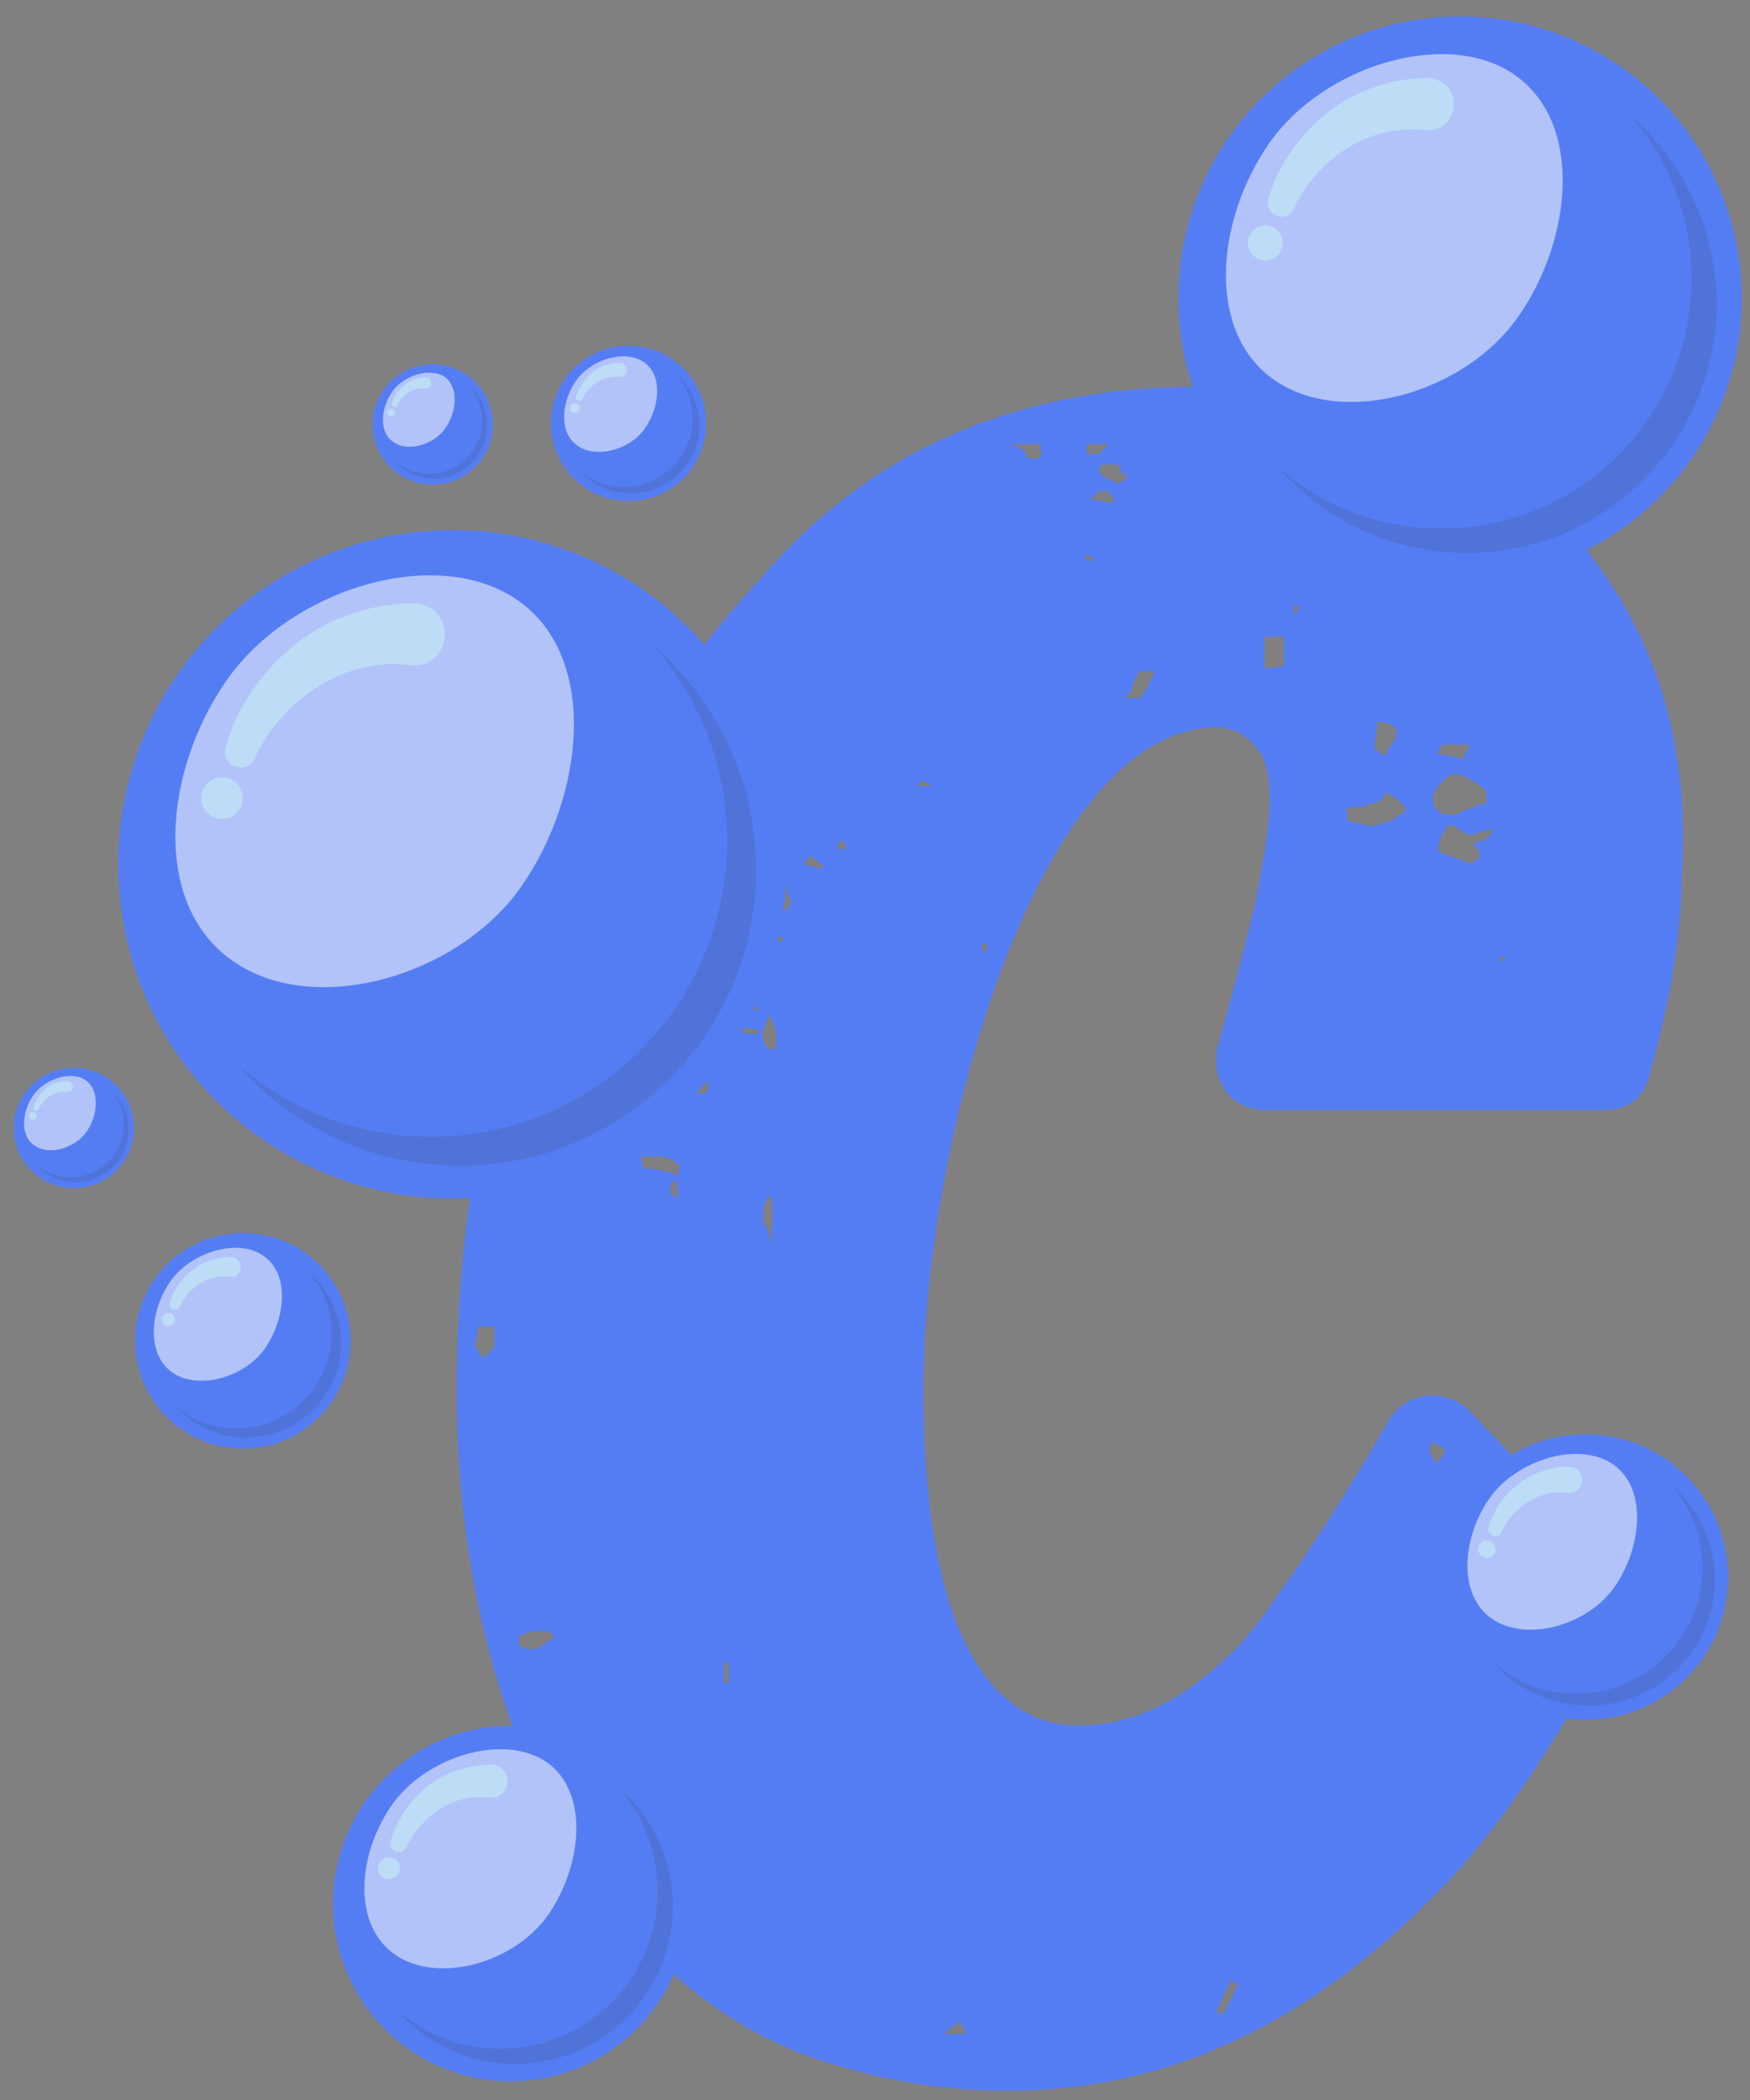 <?xml version="1.0" encoding="utf-8"?>
<!-- Generator: Adobe Illustrator 26.0.1, SVG Export Plug-In . SVG Version: 6.00 Build 0)  -->
<svg version="1.1" id="Capa_1" xmlns="http://www.w3.org/2000/svg" xmlns:xlink="http://www.w3.org/1999/xlink" x="0px" y="0px"
	 viewBox="0 0 319.9 383.9" style="enable-background:new 0 0 319.9 383.9;" xml:space="preserve">
<rect x="0" y="0" width="319.9" height="383.9" fill="#808080" stroke="none"/>
<style type="text/css">
	.st0{fill:#557DF3;}
	.st1{opacity:0.13;fill:#333333;enable-background:new    ;}
	.st2{opacity:0.54;fill:#FFFFFF;enable-background:new    ;}
	.st3{fill:#BDDDF6;}
</style>
<g id="Capa_2_00000126324663300529612980000014032518975763118238_">
</g>
<g id="Capa_1_00000001664347425097478070000004313912197516725674_">
</g>
<g>
	<g>
		<path class="st0" d="M307.4,160.6c0,11.6-2.7,24.5-5.8,35.6c-0.9,4.5-4,6.7-8.5,6.7h-61.9c-5.3,0-8.9-4-8.9-8.9
			c0-0.9,0-2.2,0.4-3.1c1.3-4.5,4.5-16.5,6.7-25.4c1.3-7.1,2.7-13.8,2.7-19.6c0-3.1-0.4-5.3-1.3-7.6c-2.2-3.6-4.9-5.3-8.5-5.3
			c-32.1,0-53.5,74.4-53.5,121.2c0,20.5,2.7,57,24.9,61c10.7,1.3,21.4-3.1,31.2-12.9c2.2-1.8,4-4.5,6.2-7.1c1.8-2.7,3.6-5.3,5.3-7.6
			c5.8-8.5,11.6-17.8,17.8-28.5c1.8-2.7,4.9-4,7.6-4c2.2,0,4.9,0.9,6.7,2.7l26.7,28.1c1.8,1.8,2.2,4,2.2,5.8s0,3.1-0.9,4.5
			c-9.4,17.4-20.9,37.4-35.2,51.2c-23.2,23.2-48.6,34.8-77.1,34.8c-9.8,0-20.1-1.3-30.7-4.5c-42.3-11.6-70-61-70-123.4
			c0-69.1,25.8-116.3,57-150.2c20.9-23.6,48.1-33.4,78.4-33.4c4.9,0,9.8,0.4,14.7,0.9c26.3,2.7,49,14.7,62.8,38.3
			C305.1,124.5,308.7,141.4,307.4,160.6z M90.4,242.5h-3.1v1.3c-0.4,0.9-0.4,1.3-0.4,1.3c0,0.9,0,1.3,0.4,1.8l0.9,1.3
			c1.3-0.9,2.2-1.8,2.2-2.2V242.5z M101.5,299.1l-1.3-0.9h-3.1l-2.2,0.9v1.8c0.4,0,0.9,0.4,0.9,0.4s0.9,0,1.3,0.4
			c0.4-0.4,0.4-0.4,1.3-0.4C99.3,300.5,101.1,299.6,101.5,299.1z M114,195.3h-0.9l-0.4-0.4c-1.8,0.4-3.1,1.3-3.1,2.2l1.8,0.9
			C113.1,197.1,114,196.2,114,195.3z M114,184.2h-2.2v0.9h2.2V184.2z M124.2,212.7c-0.4,0-0.9-0.4-1.8-0.9c-0.9-0.4-1.8-0.4-2.7-0.4
			h-2.7l0.4,0.9c0,0.9,0.4,1.3,0.4,1.3c1.8,0,4,0.4,6.2,1.3L124.2,212.7L124.2,212.7z M118,183.7c0,0.9,1.8,2.2,2.2,2.2
			C120.2,185.1,119.8,184.6,118,183.7z M118,203.8h2.2l0.4-0.4c0.4,0,0.4-0.4,0.4-0.9c-0.4-0.4-0.4-0.4-0.4-0.9H118V203.8z
			 M119.8,168.6c0.9,0.9,1.8,0.9,2.2,0.9h2.2L119.8,168.6z M124.2,177h-3.1c-0.4,2.2,0.4,3.6,2.7,4.5c1.3-0.9,1.8-1.3,1.8-2.2
			c0-0.9,0-1.3-0.4-1.3C124.2,177.5,124.2,177.5,124.2,177z M123.8,215.8c-0.9,0-1.3,0.9-1.3,1.8c0,0.4,0.4,0.9,0.4,0.9
			c0.4,0,0.4,0,0.9,0.9V215.8z M126,196.2h1.3v-2.7c-1.3,0-1.8-0.4-1.8-0.9c-0.4,0.9-0.9,1.8-0.9,2.2c-0.4,0.9-0.9,1.3-0.9,1.8
			C124.2,196.7,125.1,196.7,126,196.2z M139,184.6c-2.2-1.8-6.2-4.9-7.6-4.9h-2.2c0.9,0.4,1.3,1.3,1.3,2.2c0,0.9,0,1.3-0.4,1.3h-0.9
			l-0.4-0.4h-0.9c-0.4,0-0.9,0.4-0.9,0.4c-0.9,0.4-0.9,0.9-0.9,0.9s0.4,0.4,0.9,0.4c0,0.9,0.4,0.9,0.4,0.9c0.4,0,1.8,0,3.6-0.9
			c1.3-0.9,2.2-1.3,3.1-1.3c0.4,0,0.9,0.4,1.8,0.9c0,0.4,0.9,0.4,1.3,0.4L139,184.6L139,184.6z M126.9,165c0.9,0.9,1.8,1.3,2.7,1.3
			l0.9-1.3c-0.9-0.9-2.2-1.8-3.6-1.8V165z M129.6,198h-2.2l-0.4,1.8h2.2L129.6,198z M127.4,168.6v1.8c2.2,0,4.9,0.4,5.8,0.9
			c0.9-0.4,1.3-1.3,1.3-2.7H127.4z M133.2,304h-0.9v3.6h0.9V304z M138.5,188.2l-3.6-0.4v0.9l3.6,0.4V188.2z M144.7,165
			c-0.4-0.9-0.9-1.8-0.9-2.7c0-1.8-0.9-4-3.6-5.3c-0.9-0.4-1.8-1.3-1.3-2.7c-1.8,1.3-2.7,2.2-2.7,3.1c0,0.4,0.9,0.9,2.2,1.3
			c0.9,0.4,2.2,0.4,3.1,0.4c-0.4,1.3-1.3,2.2-2.2,3.1c-0.9,1.3-1.3,2.2-1.3,2.7c0,0.9,0.4,1.8,0.9,1.8h0.4c0-0.4,0.4-0.4,0.9-0.4
			c0.9,0,1.3,0,1.8,0.4c0-0.4,0,0,0.9,0.9c0-0.9,0-0.9,0.9-1.3C143.8,166.4,143.8,165.9,144.7,165z M140.7,185.5
			c-0.4,0.9-1.3,2.7-1.3,3.6c0,0.9,0.4,1.8,0.9,2.7h1.3C142.1,190.4,142.1,188.2,140.7,185.5z M141.2,221.6c0-1.3,0-2.2-0.4-3.1
			c-0.9,0.9-1.3,2.2-1.3,3.6c0,0.9,0,1.8,0.9,2.7c0.4,1.3,0.4,2.2,0.4,2.7C141.2,225.6,141.2,223.8,141.2,221.6z M143,171.2h-2.2
			v0.9h2.2V171.2z M150.5,158.8c0-0.4-0.4-0.9-0.9-1.3l-1.3-0.9c-0.4,0-0.4,0.4-0.9,0.4c0,0.9-0.4,0.9-0.9,0.9L150.5,158.8z
			 M153.2,158.3l-0.4-0.4C152.8,158.3,153.2,158.3,153.2,158.3z M154.5,153.9h-1.3v1.3h1.3V153.9z M170.1,143.6l-0.4-0.4
			c0,0-0.4,0-0.9-0.4c-0.4,0-0.9,0.4-0.9,0.9H170.1z M172.8,371.8h3.6c0,0,0-0.9-0.4-1.3c0-0.4-0.4-0.4-0.4-0.9
			C174.6,370,172.8,371.3,172.8,371.8z M180.4,172.6h-0.9v1.3h0.9V172.6z M190.6,83c0,0-0.4,0-0.4-0.9v-0.9h-6.7
			c1.3,0,2.7,0.4,3.1,0.9c0.4,0,0.9,0.4,0.9,0.9v0.4c0,0,0.4,0.4,1.3,0.4c0.9,0,1.3,0,1.3-0.4L190.6,83z M200,102.2l-1.3-0.9
			l-0.4,0.9l0.9,0.4L200,102.2z M198.7,83h2.2l1.8-1.8h-4L198.7,83L198.7,83z M203.6,91.1c-0.4-0.4-0.9-0.9-0.9-1.3h-1.8
			c-0.9,0.9-1.3,1.3-1.8,1.3c0.4,0,0.9,0.4,2.2,0.4c0.9,0.4,1.8,0.4,2.2,0.4V91.1z M204.5,88.4l1.8-1.3c-1.3-0.4-1.8-1.3-1.8-2.2
			h-2.7c-0.4,0-0.9,0.4-0.9,0.9c0,0.9,0.9,1.3,1.8,1.8C203.6,87.9,204,88.4,204.5,88.4z M211.1,122.7h-2.7c-0.9,1.3-1.3,2.2-1.3,2.7
			c-0.4,0.9-0.9,1.8-1.3,2.2h2.7c0.4-0.9,1.3-1.8,1.3-2.2L211.1,122.7z M222.3,367.8l1.3,0.4l2.7-5.3l-1.3-0.9L222.3,367.8z
			 M234.7,116.4h-3.6v5.8l3.6-0.4V116.4z M233.9,90.2c0-0.9,0.4-1.3,0.4-1.3c0.4-0.4,0.4-1.3,0-1.8c-0.4,0-1.3,0.4-2.7,1.8
			C233.4,89.3,233.9,89.7,233.9,90.2z M242.3,84.8c1.3-0.4,2.7-0.4,4.5-0.4c1.3-0.9,0.9-0.9,1.8-2.2c0.4,0,1.8-0.4,2.7-0.9
			c0.9-0.4,1.8-0.9,2.7-1.8c-0.4-0.4-1.3-0.9-2.7-0.9c-1.3,0-1.8,0-2.2-0.4c-0.4,0.4-0.9,0.9-0.4,1.3c0.4,0.9,0.4,1.3,0,1.8
			c-1.3,0.4-2.2,0.9-2.7,1.8c-0.9,0.9-1.8,0.9-2.2,0.9c-0.9,0-1.8,0-2.2,0.4c-1.3,0-1.8-0.4-2.2-0.4c-0.4-0.4-0.4-0.9,0-1.3
			c0-0.4-0.4-0.9-0.9-1.3c-2.2,0.4-3.6,1.3-4.5,2.2c1.3,0.4,1.8,1.3,1.3,2.2l5.8,2.7v-0.9c0-0.4,0-0.4,0.4-0.4
			C240.5,85.7,241,85.3,242.3,84.8z M236.1,78.6c1.3,0.9,2.7,1.8,3.6,1.8c0.9,0,1.8-0.4,3.1-0.9c1.8-0.4,3.1-0.4,4-0.4l-1.8-1.3
			c-1.3-0.4-2.7-0.4-3.6-0.4c-0.9-0.4-2.2-0.4-3.6-0.9C236.5,77.2,236.1,78.1,236.1,78.6z M237.4,110.7c-0.9,0-0.9,0-0.9,0.4v1.3
			C237,112,237.4,111.5,237.4,110.7z M253,144.5l0.4,0.4c-1.3,2.2-1.8,1.8-3.6,2.2c-0.4,0.4-0.9,0.4-1.8,0.4c-0.4,0-0.9,0-1.8,0.4
			v1.8c1.3,0.9,2.2,0.9,2.7,0.9c0.9,0.4,1.8,0.4,2.2,0.4l3.1-0.9l2.7-1.8C257.5,147.2,253,144.5,253,144.5z M251.7,132l-0.4,4.9
			l1.8,1.3c0.4-0.9,0.9-1.8,1.3-2.2c0.9-0.9,0.9-1.8,0.9-2.2C255.2,132.9,254.3,132,251.7,132z M259.7,83.9h-2.2v0.9h2.2V83.9z
			 M262.8,267.5c0-0.4,0.4-0.9,0.9-1.3c0.4-0.4,0.4-0.9,0.4-1.3l-2.2-1.3c-0.4,0.4-0.4,0.4-0.4,0v0.9
			C261,265.3,261.5,266.2,262.8,267.5z M265.5,149c0.4,0,1.3-0.4,2.2-0.9c1.8-0.4,2.7-0.9,2.2-0.9l1.8-0.4v-2.2
			c-0.9-0.9-1.3-0.9-1.3-1.3c-0.4,0-0.9-0.4-1.8-0.9c-0.9-0.4-1.8-0.9-2.7-0.9c-1.8,0-4,3.6-4,4C261.9,147.2,262.4,149,265.5,149z
			 M262.8,137.8l4.9,0.9v-0.9l0.4-0.4c0-0.4,0-0.4,0.4-0.4v-0.9h-4.9L262.8,137.8z M273.1,151.7h-1.3c-1.3,0.4-2.2,0.9-2.7,0.9
			c-0.9,0-1.8-0.4-2.7-1.3l-0.4-0.4h-1.3c-1.3,1.8-1.8,3.1-1.8,4.5c0.4,0.4,1.3,0.9,2.7,1.3c1.3,0.4,2.7,0.9,3.1,1.3l1.8-1.3
			c0-1.3-0.4-1.8-1.3-2.2c0.4,0,0.4-0.4,0.9-0.4v-0.4h1.3c0.4-0.9,0.9-0.9,0.9-0.9L273.1,151.7z M275.3,175.3l-0.9-0.4H274l0.4,0.9
			L275.3,175.3z"/>
	</g>
	<g>
		<circle class="st0" cx="266.9" cy="54.5" r="51.5"/>
		<path class="st1" d="M298,21c7,8,11.2,18.5,11.2,29.9c0,25.2-20.4,45.7-45.7,45.7c-11.5,0-21.9-4.2-29.9-11.2
			c8.4,9.6,20.7,15.7,34.5,15.7c25.2,0,45.7-20.4,45.7-45.7C313.7,41.7,307.6,29.4,298,21z"/>
		<path class="st2" d="M232,26.2c-9.8,14.1-11.6,34.6,1,43.3c12.6,8.7,34.8,2.4,44.6-11.7s11.9-35.3-0.7-44.1
			C264.4,5,241.8,12.1,232,26.2z"/>
		<circle class="st3" cx="231.3" cy="44.4" r="3.2"/>
		<path class="st3" d="M231.8,36.6c1.7-6.3,5.7-11.8,10.7-15.9c5.3-4.2,12.2-6.6,19-6.4c6.4,1,5.2,10.2-1.1,9.5
			c-1.1-0.2-2.1-0.2-3.2-0.1c-8.6,0.2-16.4,6-20.2,13.5l-0.3,0.7l-0.2,0.3C235.2,40.9,231.2,39.4,231.8,36.6L231.8,36.6z"/>
	</g>
	<g>
		<circle class="st0" cx="82.7" cy="158" r="61.1"/>
		<path class="st1" d="M119.6,118.2c8.3,9.5,13.3,21.9,13.3,35.5c0,29.9-24.2,54.1-54.1,54.1c-13.6,0-26-5-35.5-13.3
			c9.9,11.4,24.5,18.6,40.8,18.6c29.9,0,54.1-24.2,54.1-54.1C138.2,142.7,131,128.1,119.6,118.2z"/>
		<path class="st2" d="M41.4,124.4c-11.6,16.7-13.7,41,1.2,51.3c14.9,10.4,41.3,2.8,52.8-13.8s14.1-41.9-0.8-52.2
			S53,107.7,41.4,124.4z"/>
		<circle class="st3" cx="40.6" cy="145.9" r="3.8"/>
		<path class="st3" d="M41.2,136.7c2-7.4,6.7-13.9,12.6-18.8c6.3-5,14.5-7.8,22.5-7.6c7.6,1.2,6.1,12.1-1.3,11.3
			c-1.3-0.2-2.5-0.2-3.8-0.2c-10.1,0.3-19.4,7.1-24,15.9l-0.4,0.9l-0.2,0.4C45.1,141.8,40.4,140.1,41.2,136.7L41.2,136.7z"/>
	</g>
	<g>
		
			<ellipse transform="matrix(3.327792e-02 -0.999 0.999 3.327792e-02 -257.305 429.81)" class="st0" cx="93.5" cy="347.9" rx="32.5" ry="32.5"/>
		<path class="st1" d="M113.1,326.8c4.4,5.1,7.1,11.7,7.1,18.9c0,15.9-12.9,28.8-28.8,28.8c-7.2,0-13.8-2.7-18.9-7.1
			c5.3,6.1,13,9.9,21.7,9.9c15.9,0,28.8-12.9,28.8-28.8C123.1,339.8,119.2,332,113.1,326.8z"/>
		<path class="st2" d="M71.6,330c-6.2,8.9-7.3,21.8,0.6,27.3c7.9,5.5,22,1.5,28.1-7.4s7.5-22.3-0.4-27.8
			C91.9,316.7,77.7,321.2,71.6,330z"/>
		<circle class="st3" cx="71.1" cy="341.5" r="2"/>
		<path class="st3" d="M71.4,336.6c1.1-4,3.6-7.4,6.7-10c3.4-2.7,7.7-4.1,12-4c4,0.6,3.3,6.4-0.7,6c-0.7-0.1-1.3-0.1-2-0.1
			c-5.4,0.1-10.3,3.8-12.8,8.5l-0.2,0.5l-0.1,0.2C73.5,339.3,71,338.4,71.4,336.6L71.4,336.6z"/>
	</g>
	<g>
		<circle class="st0" cx="44.4" cy="245.1" r="19.7"/>
		<path class="st1" d="M56.3,232.3c2.7,3.1,4.3,7.1,4.3,11.4c0,9.6-7.8,17.4-17.4,17.4c-4.4,0-8.4-1.6-11.4-4.3
			c3.2,3.7,7.9,6,13.2,6c9.6,0,17.4-7.8,17.4-17.4C62.3,240.2,60,235.5,56.3,232.3z"/>
		<path class="st2" d="M31.1,234.3c-3.7,5.4-4.4,13.2,0.4,16.6c4.8,3.3,13.3,0.9,17-4.5c3.7-5.4,4.5-13.5-0.3-16.8
			C43.5,226.2,34.8,228.9,31.1,234.3z"/>
		<circle class="st3" cx="30.8" cy="241.2" r="1.2"/>
		<path class="st3" d="M31,238.3c0.6-2.4,2.2-4.5,4.1-6.1c2-1.6,4.7-2.5,7.3-2.4c2.4,0.4,2,3.9-0.4,3.6c-0.4-0.1-0.8-0.1-1.2-0.1
			c-3.3,0.1-6.3,2.3-7.7,5.1l-0.1,0.3l-0.1,0.1C32.3,239.9,30.8,239.4,31,238.3L31,238.3z"/>
	</g>
	<g>
		<circle class="st0" cx="13.5" cy="206.2" r="11"/>
		<path class="st1" d="M20.2,199.1c1.5,1.7,2.4,3.9,2.4,6.4c0,5.4-4.3,9.7-9.7,9.7c-2.4,0-4.7-0.9-6.4-2.4c1.8,2,4.4,3.3,7.3,3.3
			c5.4,0,9.7-4.3,9.7-9.7C23.5,203.5,22.2,200.8,20.2,199.1z"/>
		<path class="st2" d="M6.1,200.2c-2.1,3-2.5,7.4,0.2,9.2c2.7,1.9,7.4,0.5,9.5-2.5c2.1-3,2.5-7.5-0.1-9.4S8.2,197.2,6.1,200.2z"/>
		<circle class="st3" cx="6" cy="204" r="0.7"/>
		<path class="st3" d="M6.1,202.4c0.4-1.3,1.2-2.5,2.3-3.4c1.1-0.9,2.6-1.4,4-1.4c1.4,0.2,1.1,2.2-0.2,2c-0.2,0-0.5,0-0.7,0
			c-1.8,0-3.5,1.3-4.3,2.9l-0.1,0.2l0,0.1C6.8,203.3,5.9,203,6.1,202.4L6.1,202.4z"/>
	</g>
	<g>
		<circle class="st0" cx="79.1" cy="77.6" r="11"/>
		<path class="st1" d="M85.7,70.5c1.5,1.7,2.4,3.9,2.4,6.4c0,5.4-4.3,9.7-9.7,9.7c-2.4,0-4.7-0.9-6.4-2.4c1.8,2,4.4,3.3,7.3,3.3
			c5.4,0,9.7-4.3,9.7-9.7C89.1,74.9,87.8,72.2,85.7,70.5z"/>
		<path class="st2" d="M71.7,71.6c-2.1,3-2.5,7.4,0.2,9.2c2.7,1.9,7.4,0.5,9.5-2.5c2.1-3,2.5-7.5-0.1-9.4
			C78.6,67.1,73.8,68.6,71.7,71.6z"/>
		<circle class="st3" cx="71.5" cy="75.4" r="0.7"/>
		<path class="st3" d="M71.6,73.8c0.4-1.3,1.2-2.5,2.3-3.4c1.1-0.9,2.6-1.4,4-1.4c1.4,0.2,1.1,2.2-0.2,2c-0.2,0-0.5,0-0.7,0
			c-1.8,0-3.5,1.3-4.3,2.9L72.7,74l0,0.1C72.4,74.7,71.5,74.4,71.6,73.8L71.6,73.8z"/>
	</g>
	<g>
		<circle class="st0" cx="114.9" cy="77.4" r="14.2"/>
		<path class="st1" d="M123.5,68.2c1.9,2.2,3.1,5.1,3.1,8.2c0,6.9-5.6,12.6-12.6,12.6c-3.2,0-6-1.2-8.2-3.1c2.3,2.7,5.7,4.3,9.5,4.3
			c6.9,0,12.6-5.6,12.6-12.6C127.8,73.9,126.1,70.5,123.5,68.2z"/>
		<path class="st2" d="M105.3,69.6c-2.7,3.9-3.2,9.5,0.3,11.9c3.5,2.4,9.6,0.7,12.3-3.2s3.3-9.7-0.2-12.1
			C114.2,63.8,108,65.7,105.3,69.6z"/>
		<circle class="st3" cx="105.1" cy="74.6" r="0.9"/>
		<path class="st3" d="M105.3,72.5c0.5-1.7,1.6-3.2,2.9-4.4c1.5-1.2,3.4-1.8,5.2-1.8c1.8,0.3,1.4,2.8-0.3,2.6c-0.3,0-0.6-0.1-0.9,0
			c-2.3,0.1-4.5,1.6-5.6,3.7l-0.1,0.2l0,0.1C106.2,73.6,105.1,73.2,105.3,72.5L105.3,72.5z"/>
	</g>
	<g>
		<circle class="st0" cx="289.8" cy="288.3" r="26.1"/>
		<path class="st1" d="M305.5,271.4c3.5,4,5.7,9.3,5.7,15.1c0,12.7-10.3,23.1-23.1,23.1c-5.8,0-11.1-2.1-15.1-5.7
			c4.2,4.9,10.5,7.9,17.4,7.9c12.7,0,23.1-10.3,23.1-23.1C313.5,281.9,310.4,275.6,305.5,271.4z"/>
		<path class="st2" d="M272.2,274c-4.9,7.1-5.8,17.5,0.5,21.9c6.4,4.4,17.6,1.2,22.5-5.9c4.9-7.1,6-17.9-0.3-22.3
			C288.5,263.3,277.1,266.9,272.2,274z"/>
		<circle class="st3" cx="271.8" cy="283.2" r="1.6"/>
		<path class="st3" d="M272.1,279.3c0.8-3.2,2.9-6,5.4-8c2.7-2.1,6.2-3.3,9.6-3.2c3.2,0.5,2.6,5.1-0.6,4.8c-0.5-0.1-1.1-0.1-1.6-0.1
			c-4.3,0.1-8.3,3-10.2,6.8l-0.2,0.4l-0.1,0.2C273.8,281.4,271.7,280.7,272.1,279.3L272.1,279.3z"/>
	</g>
</g>
</svg>
